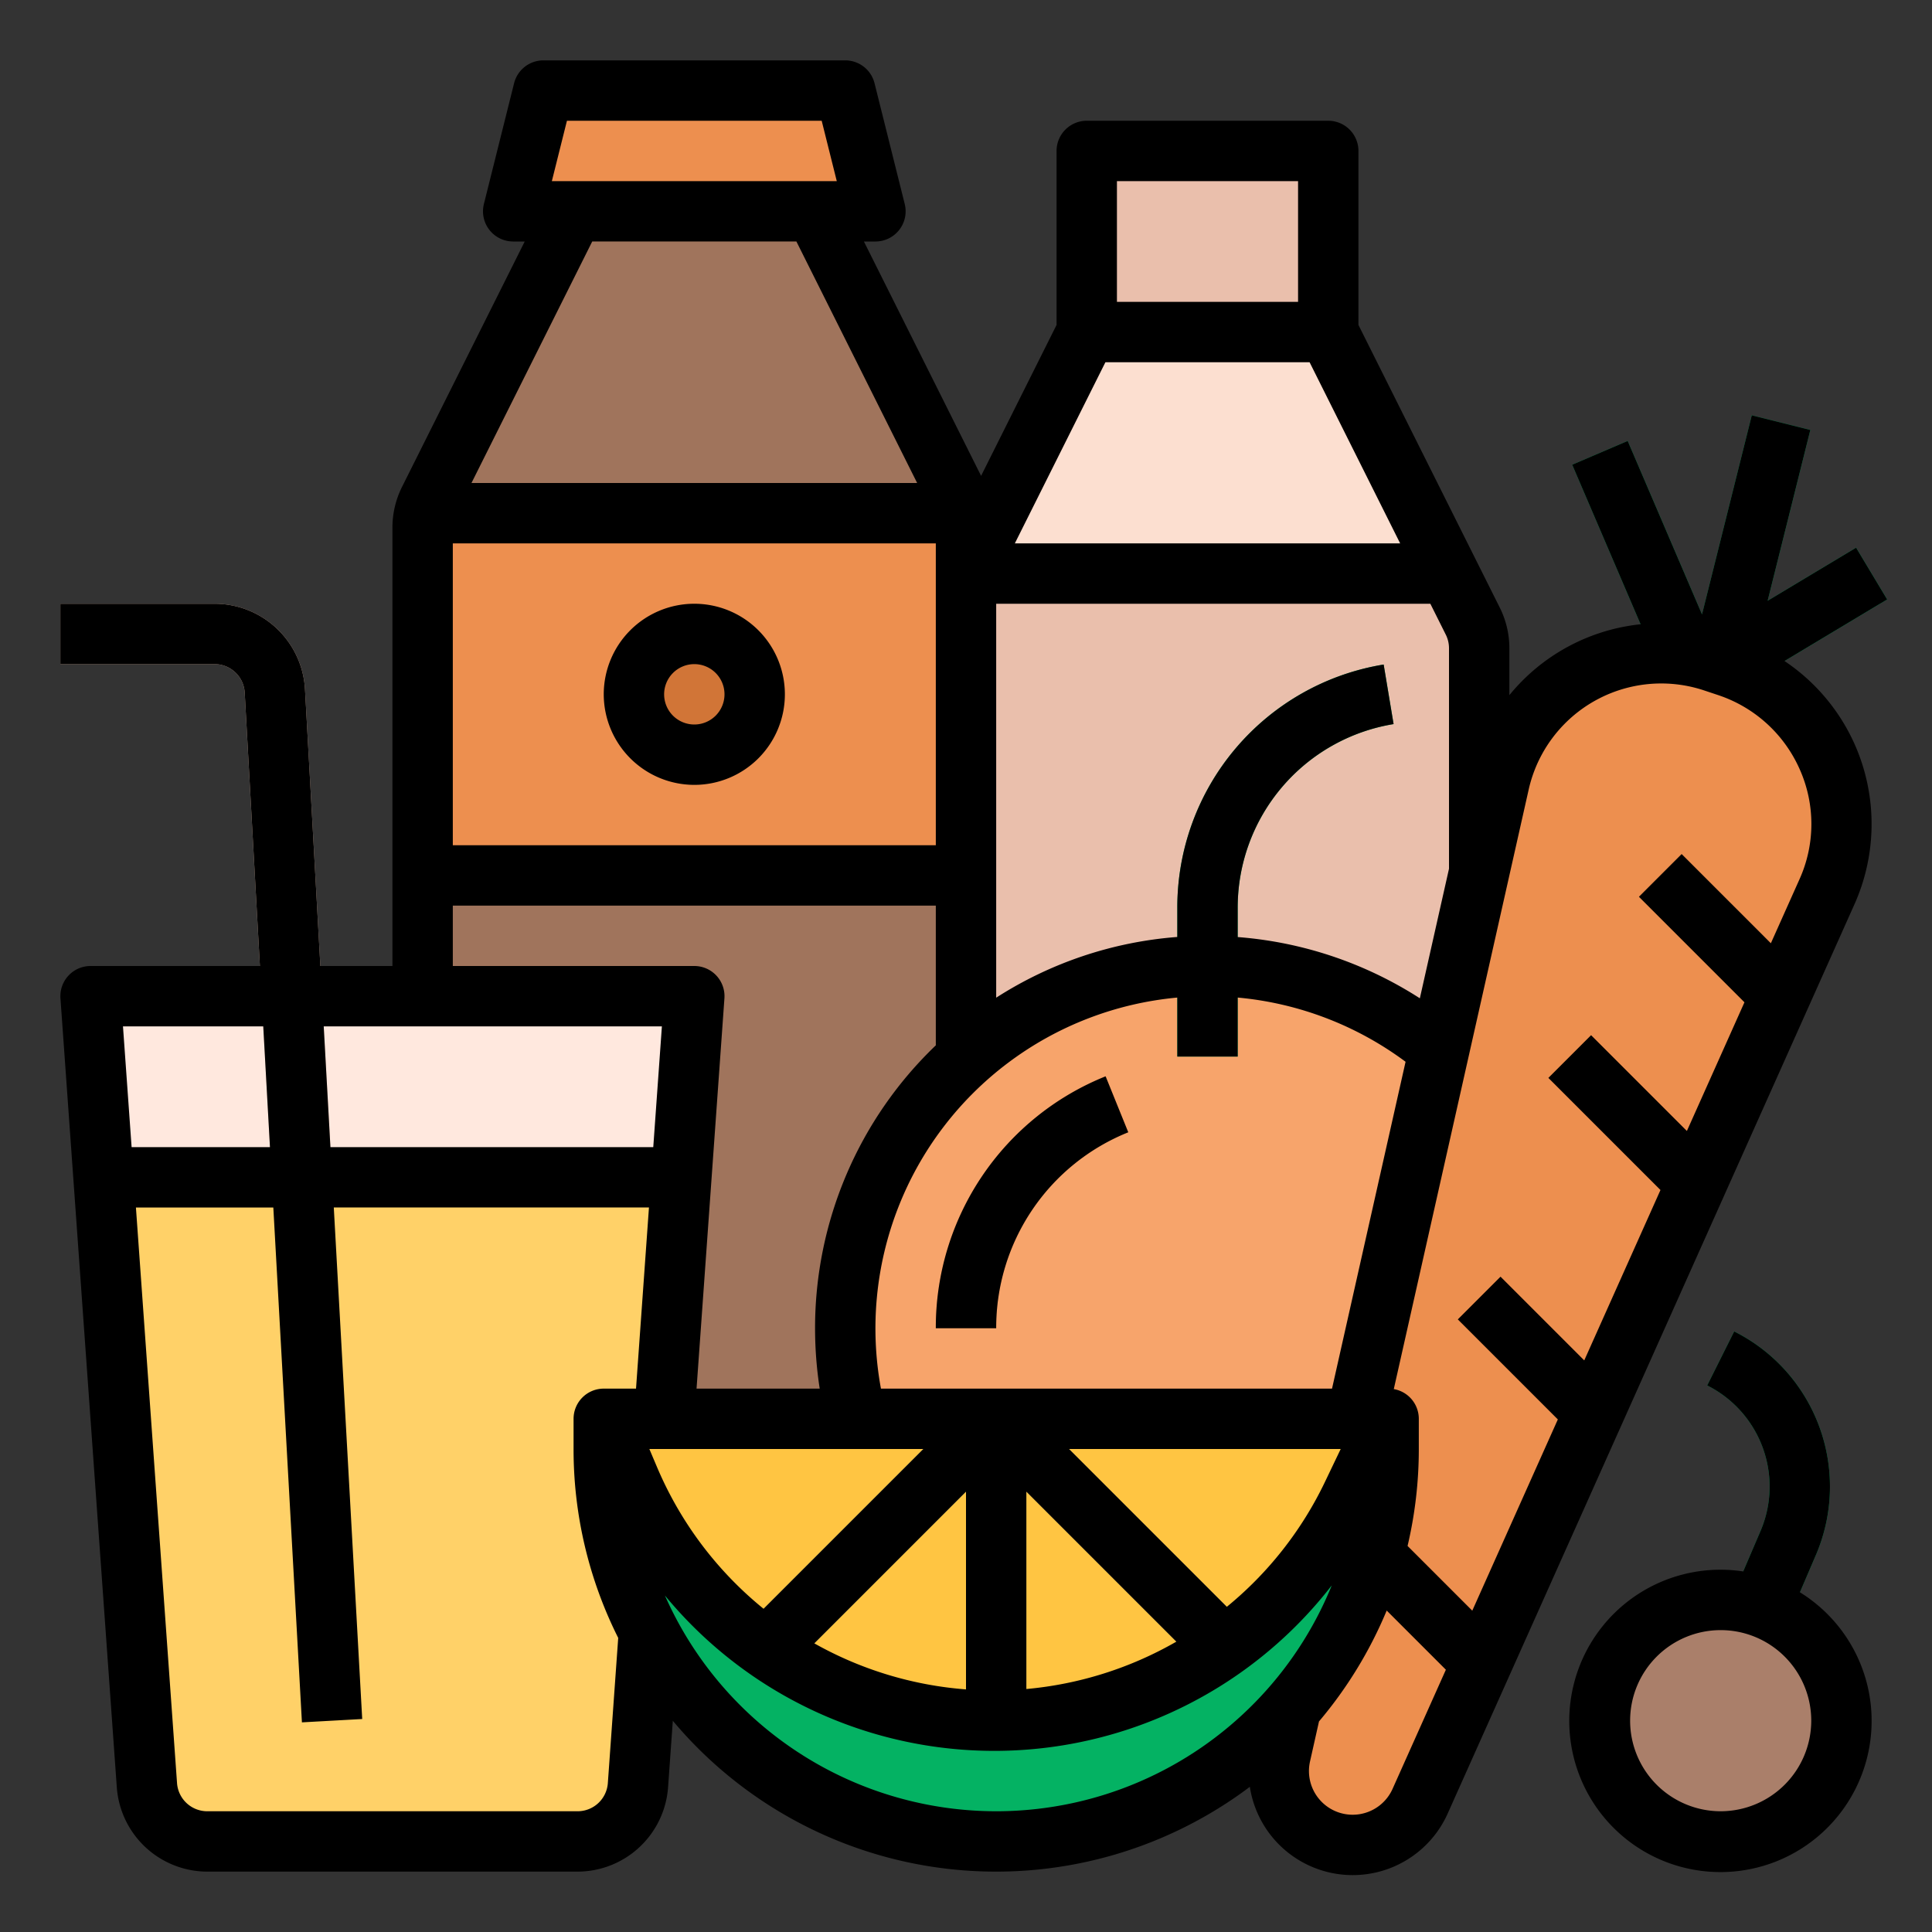<svg height="512" viewBox="0 0 512 512" width="512" xmlns="http://www.w3.org/2000/svg"><rect x="0" y="0" width="512" height="512" fill="#333333" stroke="none"/><g id="_FILLED_OUTLINE" data-name="/ FILLED_OUTLINE"><path d="m390.311 164.621-38.311-76.621h-64l-38.311 76.621a16.001 16.001 0 0 0 -1.689 7.156v276.223a16 16 0 0 0 16 16h112a16 16 0 0 0 16-16v-276.223a16.001 16.001 0 0 0 -1.689-7.156z" fill="#eabfac"/><path d="m288 40h64v48h-64z" fill="#eabfac"/><path d="m384 152-32-64h-64l-32 64z" fill="#fcdfd0"/><path d="m254.311 132.622-38.311-76.622h-64l-38.311 76.621a16.001 16.001 0 0 0 -1.689 7.156v300.223a16 16 0 0 0 16 16h112a16 16 0 0 0 16-16v-300.223a16 16 0 0 0 -1.689-7.155z" fill="#a0745c"/><path d="m232 56h-96l8-32h80z" fill="#ed8f4f"/><path d="m112.458 136a15.993 15.993 0 0 0 -.458 3.777v92.223h144v-92.223a15.993 15.993 0 0 0 -.458-3.777z" fill="#ed8f4f"/><circle cx="320" cy="352" fill="#f7a46b" r="96"/><path d="m172 432-2.939 41.14a16 16 0 0 1 -15.959 14.86h-98.204a16 16 0 0 1 -15.959-14.86l-14.939-209.14h160l-8 112" fill="#ffe8de"/><path d="m80.012 456.443-15.161-272.888a8.003 8.003 0 0 0 -7.987-7.556h-40.864v-16h40.864a24.008 24.008 0 0 1 23.963 22.669l15.161 272.888z" fill="#efc8b4"/><path d="m180.571 312h-153.143l11.51 161.14a16 16 0 0 0 15.959 14.86h98.204a16 16 0 0 0 15.959-14.86l2.939-41.14 4-56z" fill="#ffd168"/><path d="m454.16 175.387 3.751 1.25a44.333 44.333 0 0 1 7.273 3.183l34.933-20.959-8.232-13.721-23.438 14.063 11.315-45.262-15.522-3.881-13.188 52.751-19.698-45.962-14.706 6.303 21.436 50.017a43.888 43.888 0 0 1 16.077 2.219z" fill="#04b263"/><path d="m457.911 176.637-3.751-1.25a44 44 0 0 0 -56.841 32.083l-55.169 245.148-2.785 12.423a19.584 19.584 0 0 0 10.348 21.815h0a19.584 19.584 0 0 0 26.635-9.519l107.812-240.991a44 44 0 0 0 -26.25-59.71z" fill="#ed8f4f"/><circle cx="184" cy="184" fill="#d17537" r="16"/><path d="m328 280h-16v-39.338a65.239 65.239 0 0 1 54.685-64.554l2.63 15.783a49.287 49.287 0 0 0 -41.315 48.771z" fill="#04b263"/><path d="m264 352h-16a71.724 71.724 0 0 1 44.998-66.763l6.004 14.83a55.792 55.792 0 0 0 -35.002 51.933z" fill="#ed8f4f"/><g fill="#d17537"><path d="m445.657 226.343-11.314 11.314 34.014 34.014 6.995-15.633z"/><path d="m421.657 274.343-11.314 11.314 35.76 35.76 6.994-15.634z"/><path d="m397.657 338.343-11.314 11.314 32.56 32.56 6.994-15.634z"/><path d="m396.224 432.91-30.567-30.567-11.314 11.314 34.887 34.887z"/></g><path d="m471.353 435.151-14.706-6.303 9.907-23.115a29.974 29.974 0 0 0 -14.131-38.578l7.155-14.311a45.99 45.99 0 0 1 21.682 59.191z" fill="#04b263"/><circle cx="456" cy="456" fill="#aa7f6a" r="32"/><path d="m160 376v8a104 104 0 0 0 104 104h0a104 104 0 0 0 104-104v-8z" fill="#04b263"/><path d="m160 376 6.771 15.96a105.081 105.081 0 0 0 96.735 64.04h0a105.081 105.081 0 0 0 94.782-59.711l9.712-20.289z" fill="#ffc542"/><path d="m275.314 376h-22.628l-56.006 56.006a105.259 105.259 0 0 0 13.305 9.323l46.016-46.016v60.413c2.485.177 4.988.273 7.506.273h0c2.852 0 5.683-.128 8.494-.355v-60.331l45.647 45.647a105.197 105.197 0 0 0 13.224-9.404z" fill="#ffda86"/><path d="m184 208a24 24 0 1 0 -24-24 24.027 24.027 0 0 0 24 24zm0-32a8 8 0 1 1 -8 8 8.009 8.009 0 0 1 8-8z"/><path d="m248 352h16a55.792 55.792 0 0 1 35.002-51.933l-6.004-14.83a71.724 71.724 0 0 0 -44.998 66.763z"/><path d="m477 421.975 4.26-9.939a45.99 45.99 0 0 0 -21.682-59.191l-7.155 14.311a29.974 29.974 0 0 1 14.131 38.578l-4.591 10.713a40.065 40.065 0 1 0 15.038 5.529zm-21 58.025a24 24 0 1 1 24-24 24.027 24.027 0 0 1 -24 24z"/><path d="m491.6 197.452a52.077 52.077 0 0 0 -18.683-22.272l27.199-16.319-8.232-13.721-23.438 14.063 11.315-45.262-15.522-3.881-13.188 52.751-19.698-45.962-14.706 6.303 18.123 42.286a51.774 51.774 0 0 0 -34.77 18.786v-12.447a24.121 24.121 0 0 0 -2.534-10.733l-37.466-74.933v-46.111a8 8 0 0 0 -8-8h-64a8 8 0 0 0 -8 8v46.111l-20 40-31.056-62.111h3.056a8.001 8.001 0 0 0 7.761-9.94l-8-32a8 8 0 0 0 -7.761-6.06h-80a8 8 0 0 0 -7.761 6.06l-8 32a8.001 8.001 0 0 0 7.761 9.94h3.056l-32.522 65.044a24.121 24.121 0 0 0 -2.534 10.733v116.223h-19.099l-4.074-73.331a24.008 24.008 0 0 0 -23.963-22.669h-40.864v16h40.864a8.003 8.003 0 0 1 7.987 7.556l4.025 72.444h-44.876a8 8 0 0 0 -7.979 8.57l14.938 209.14a24.085 24.085 0 0 0 23.939 22.29h98.204a24.085 24.085 0 0 0 23.939-22.29l1.263-17.685a111.813 111.813 0 0 0 152.916 17.503 27.577 27.577 0 0 0 52.432 7.077l107.812-240.991a52.09 52.09 0 0 0 .136-42.161zm-319.515 186.548h72.601l-42.337 42.337a96.994 96.994 0 0 1 -28.213-37.502zm83.915 11.314v52.395a96.898 96.898 0 0 1 -40.194-12.2zm16 0 39.743 39.743a97.215 97.215 0 0 1 -39.743 12.55zm53.129 30.501-41.815-41.815h71.987l-4.229 8.835a96.656 96.656 0 0 1 -25.943 32.98zm27.871-57.815h-119.542a88.044 88.044 0 0 1 78.542-103.633v15.633h16v-15.637a87.86 87.86 0 0 1 44.49 17.016zm-105-224v80h-128v-80zm44.944-48h54.111l24 48h-102.111zm-28.944 64h115.056l4.1 8.2a8.04 8.04 0 0 1 .844 3.577v58.446l-7.726 34.337a103.838 103.838 0 0 0 -48.274-16.23v-7.668a49.287 49.287 0 0 1 41.315-48.771l-2.63-15.783a65.239 65.239 0 0 0 -54.685 64.554v7.643a103.322 103.322 0 0 0 -48 16.093zm32-112h48v32h-48zm-145.754-16h67.508l4 16h-75.508zm60.81 32 32 64h-118.111l32-64zm-91.056 176h128v37.026a103.706 103.706 0 0 0 -32 74.974 104.865 104.865 0 0 0 1.231 16h-32.639l7.388-103.43a8 8 0 0 0 -7.979-8.57h-64zm55.408 32-2.286 32h-85.555l-1.778-32zm-105.643 0 1.778 32h-36.666l-2.286-32zm91.317 200.569a8.029 8.029 0 0 1 -7.98 7.431h-98.204a8.029 8.029 0 0 1 -7.98-7.431l-10.898-152.569h36.412l7.58 136.443 15.976-.887-7.531-135.557h83.523l-3.428 48h-8.551a8 8 0 0 0 -8 8v8a111.311 111.311 0 0 0 11.832 50.063zm15.122-49.758a113.102 113.102 0 0 0 176.73-2.677 95.989 95.989 0 0 1 -176.73 2.677zm192.841 51.26a11.584 11.584 0 0 1 -21.874-7.28l2.374-10.589a112.171 112.171 0 0 0 17.945-29.397l15.684 15.684zm107.812-240.991-7.562 16.902-23.64-23.64-11.313 11.314 27.959 27.959-15.261 34.112-25.385-25.385-11.313 11.314 29.704 29.704-20.206 45.166-22.185-22.185-11.313 11.314 26.504 26.504-22.679 50.693-17.15-17.15a111.909 111.909 0 0 0 2.981-25.705v-8a7.996 7.996 0 0 0 -6.629-7.874l30.628-136.126h0v-.001l5.124-22.773a36 36 0 0 1 46.507-26.249l3.75 1.25a36.064 36.064 0 0 1 21.572 19.664 35.586 35.586 0 0 1 -.095 29.189z"/></g></svg>